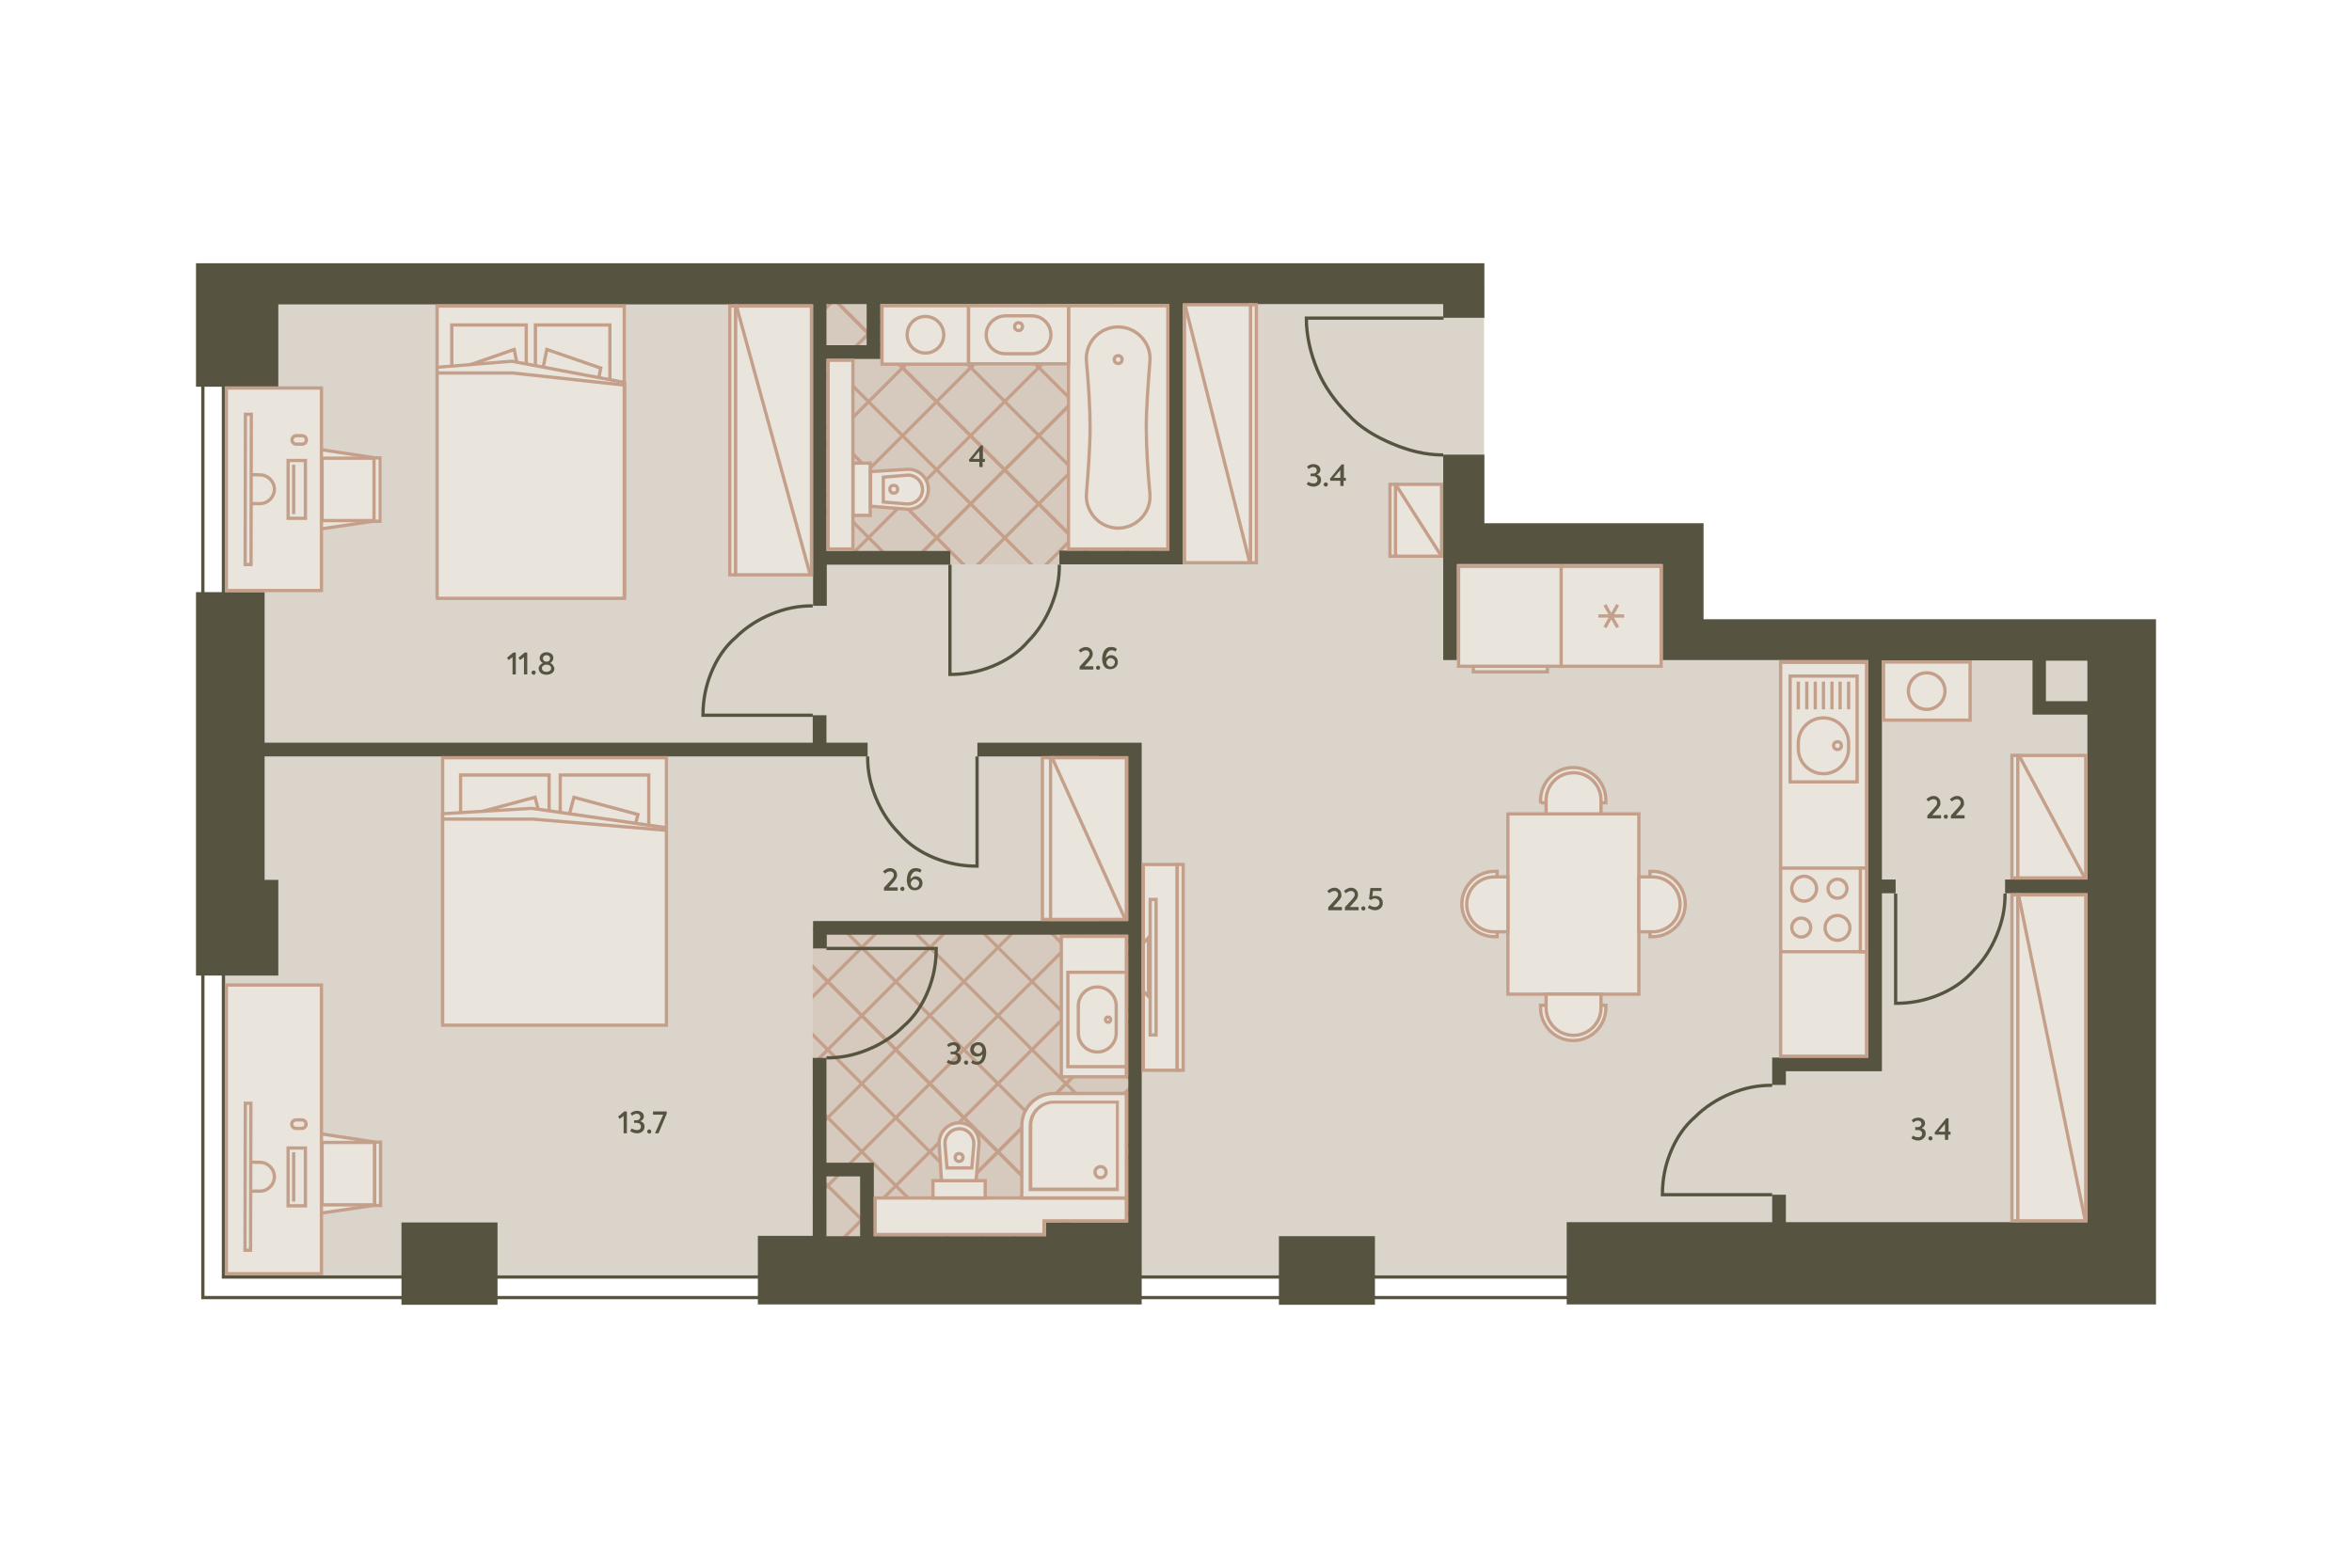 <?xml version="1.0" encoding="utf-8"?>
<!-- Generator: Adobe Illustrator 24.2.0, SVG Export Plug-In . SVG Version: 6.00 Build 0)  -->
<!DOCTYPE svg PUBLIC "-//W3C//DTD SVG 1.1//EN" "http://www.w3.org/Graphics/SVG/1.1/DTD/svg11.dtd">
<svg version="1.1" id="_x31__x5F_2" xmlns:x="http://ns.adobe.com/Extensibility/1.0/" xmlns:i="http://ns.adobe.com/AdobeIllustrator/10.0/" xmlns:graph="http://ns.adobe.com/Graphs/1.0/"
	 xmlns="http://www.w3.org/2000/svg" xmlns:xlink="http://www.w3.org/1999/xlink" x="0px" y="0px" viewBox="0 0 720 480"
	 style="enable-background:new 0 0 720 480;" xml:space="preserve">
<style type="text/css">
	.st0{fill:#DBD4CA;}
	.st1{clip-path:url(#SVGID_2_);}
	.st2{fill:none;stroke:#C49F8A;stroke-miterlimit:10;}
	.st3{opacity:0.3;clip-path:url(#SVGID_4_);}
	.st4{opacity:0.7;fill:#C49F8A;enable-background:new    ;}
	.st5{clip-path:url(#SVGID_6_);}
	.st6{opacity:0.3;clip-path:url(#SVGID_8_);}
	.st7{fill:none;stroke:#565440;}
	.st8{fill:#565440;}
	.st9{fill:#E9E4DC;}
	.st10{fill:#C49F8A;}
	.st11{fill:#E9E4DC;stroke:#C49F8A;}
	.st12{fill:#E9E4DC;stroke:#C49F8A;stroke-width:1;stroke-miterlimit:4;}
	.st13{fill:none;stroke:#C49F8A;}
	.st14{fill:#E9E4DC;stroke:#C49F8A;stroke-linejoin:round;}
	.st15{fill:#E9E4DC;stroke:#C49F8A;stroke-width:1;stroke-miterlimit:4;}
	.st16{opacity:0;}
	.st17{fill:#3F3F3F;fill-opacity:0;}
</style>
<polygon id="Floor_1_" class="st0" points="520.5,191 520.5,163 454.3,163 454.3,87.2 68.2,87.2 68.2,390.8 411.7,390.8 
	456.7,390.8 492.7,390.8 521.3,390.8 653.2,390.8 653.2,191 "/>
<g id="Wet_Floor">
	<g id="Wet_Floor_1_">
		<g>
			<defs>
				<rect id="SVGID_1_" x="250.9" y="90.7" width="109.2" height="82.1"/>
			</defs>
			<clipPath id="SVGID_2_">
				<use xlink:href="#SVGID_1_"  style="overflow:visible;"/>
			</clipPath>
			<g class="st1">
				<g>
					<line class="st2" x1="-15.5" y1="154.2" x2="318" y2="-179.3"/>
					<line class="st2" x1="-25.9" y1="143.8" x2="307.6" y2="-189.7"/>
					<line class="st2" x1="-5.1" y1="164.7" x2="328.4" y2="-168.8"/>
					<line class="st2" x1="5.4" y1="175.1" x2="338.8" y2="-158.4"/>
					<line class="st2" x1="15.8" y1="185.5" x2="349.3" y2="-148"/>
					<line class="st2" x1="26.2" y1="195.9" x2="359.7" y2="-137.6"/>
					<line class="st2" x1="36.6" y1="206.3" x2="370.1" y2="-127.1"/>
					<line class="st2" x1="47" y1="216.8" x2="380.5" y2="-116.7"/>
					<line class="st2" x1="57.5" y1="227.2" x2="391" y2="-106.3"/>
					<line class="st2" x1="67.9" y1="237.6" x2="401.4" y2="-95.9"/>
					<line class="st2" x1="57.5" y1="227.2" x2="391" y2="-106.3"/>
					<line class="st2" x1="78.3" y1="248" x2="411.8" y2="-85.5"/>
					<line class="st2" x1="88.7" y1="258.4" x2="422.2" y2="-75"/>
					<line class="st2" x1="99.2" y1="268.9" x2="432.6" y2="-64.6"/>
					<line class="st2" x1="109.6" y1="279.3" x2="443.1" y2="-54.2"/>
					<line class="st2" x1="120" y1="289.7" x2="453.5" y2="-43.8"/>
					<line class="st2" x1="130.4" y1="300.1" x2="463.9" y2="-33.4"/>
					<line class="st2" x1="140.8" y1="310.6" x2="474.3" y2="-22.9"/>
					<line class="st2" x1="151.3" y1="321" x2="484.7" y2="-12.5"/>
					<line class="st2" x1="140.8" y1="310.6" x2="474.3" y2="-22.9"/>
					<line class="st2" x1="161.7" y1="331.4" x2="495.2" y2="-2.1"/>
					<line class="st2" x1="172.1" y1="341.8" x2="505.6" y2="8.3"/>
					<line class="st2" x1="182.5" y1="352.2" x2="516" y2="18.8"/>
					<line class="st2" x1="192.9" y1="362.7" x2="526.4" y2="29.2"/>
					<line class="st2" x1="203.4" y1="373.1" x2="536.9" y2="39.6"/>
					<line class="st2" x1="213.8" y1="383.5" x2="547.3" y2="50"/>
					<line class="st2" x1="224.2" y1="393.9" x2="557.7" y2="60.4"/>
					<line class="st2" x1="234.6" y1="404.3" x2="568.1" y2="70.9"/>
					<line class="st2" x1="224.2" y1="393.9" x2="557.7" y2="60.4"/>
					<line class="st2" x1="245.1" y1="414.8" x2="578.5" y2="81.3"/>
					<line class="st2" x1="255.5" y1="425.2" x2="589" y2="91.7"/>
					<line class="st2" x1="265.9" y1="435.6" x2="599.4" y2="102.1"/>
					<line class="st2" x1="276.3" y1="446" x2="609.8" y2="112.5"/>
					<line class="st2" x1="286.7" y1="456.4" x2="620.2" y2="123"/>
					<line class="st2" x1="297.2" y1="466.9" x2="630.6" y2="133.4"/>
					<line class="st2" x1="307.6" y1="477.3" x2="641.1" y2="143.8"/>
				</g>
				<g>
					<line class="st2" x1="318" y1="466.9" x2="-15.5" y2="133.4"/>
					<line class="st2" x1="307.6" y1="477.3" x2="-25.9" y2="143.8"/>
					<line class="st2" x1="328.4" y1="456.4" x2="-5.1" y2="123"/>
					<line class="st2" x1="338.8" y1="446" x2="5.4" y2="112.5"/>
					<line class="st2" x1="349.3" y1="435.6" x2="15.8" y2="102.1"/>
					<line class="st2" x1="359.7" y1="425.2" x2="26.2" y2="91.7"/>
					<line class="st2" x1="370.1" y1="414.8" x2="36.6" y2="81.3"/>
					<line class="st2" x1="380.5" y1="404.3" x2="47" y2="70.9"/>
					<line class="st2" x1="391" y1="393.9" x2="57.5" y2="60.4"/>
					<line class="st2" x1="401.4" y1="383.5" x2="67.9" y2="50"/>
					<line class="st2" x1="391" y1="393.9" x2="57.5" y2="60.4"/>
					<line class="st2" x1="411.8" y1="373.1" x2="78.3" y2="39.6"/>
					<line class="st2" x1="422.2" y1="362.7" x2="88.7" y2="29.2"/>
					<line class="st2" x1="432.6" y1="352.2" x2="99.2" y2="18.8"/>
					<line class="st2" x1="443.1" y1="341.8" x2="109.6" y2="8.3"/>
					<line class="st2" x1="453.5" y1="331.4" x2="120" y2="-2.1"/>
					<line class="st2" x1="463.9" y1="321" x2="130.4" y2="-12.5"/>
					<line class="st2" x1="474.3" y1="310.6" x2="140.8" y2="-22.9"/>
					<line class="st2" x1="484.7" y1="300.1" x2="151.3" y2="-33.4"/>
					<line class="st2" x1="474.3" y1="310.6" x2="140.8" y2="-22.9"/>
					<line class="st2" x1="495.2" y1="289.7" x2="161.7" y2="-43.8"/>
					<line class="st2" x1="505.6" y1="279.3" x2="172.1" y2="-54.2"/>
					<line class="st2" x1="516" y1="268.9" x2="182.5" y2="-64.6"/>
					<line class="st2" x1="526.4" y1="258.4" x2="192.9" y2="-75"/>
					<line class="st2" x1="536.9" y1="248" x2="203.4" y2="-85.5"/>
					<line class="st2" x1="547.3" y1="237.6" x2="213.8" y2="-95.9"/>
					<line class="st2" x1="557.7" y1="227.2" x2="224.2" y2="-106.3"/>
					<line class="st2" x1="568.1" y1="216.8" x2="234.6" y2="-116.7"/>
					<line class="st2" x1="557.7" y1="227.2" x2="224.2" y2="-106.3"/>
					<line class="st2" x1="578.5" y1="206.3" x2="245.1" y2="-127.1"/>
					<line class="st2" x1="589" y1="195.9" x2="255.5" y2="-137.6"/>
					<line class="st2" x1="599.4" y1="185.5" x2="265.9" y2="-148"/>
					<line class="st2" x1="609.8" y1="175.1" x2="276.3" y2="-158.4"/>
					<line class="st2" x1="620.2" y1="164.7" x2="286.7" y2="-168.8"/>
					<line class="st2" x1="630.6" y1="154.2" x2="297.2" y2="-179.3"/>
					<line class="st2" x1="641.1" y1="143.8" x2="307.6" y2="-189.7"/>
				</g>
			</g>
		</g>
		<g>
			<defs>
				<rect id="SVGID_3_" x="250.9" y="90.7" width="109.2" height="82.1"/>
			</defs>
			<clipPath id="SVGID_4_">
				<use xlink:href="#SVGID_3_"  style="overflow:visible;"/>
			</clipPath>
			<g class="st3">
				<rect x="146.5" y="-27.7" class="st4" width="322.2" height="322.2"/>
			</g>
		</g>
	</g>
	<g id="Wet_Floor_2_">
		<g>
			<defs>
				<rect id="SVGID_5_" x="248.8" y="284.1" width="98.6" height="97.6"/>
			</defs>
			<clipPath id="SVGID_6_">
				<use xlink:href="#SVGID_5_"  style="overflow:visible;"/>
			</clipPath>
			<g class="st5">
				<g>
					<line class="st2" x1="-17.6" y1="363.1" x2="315.9" y2="29.6"/>
					<line class="st2" x1="-28" y1="352.6" x2="305.5" y2="19.2"/>
					<line class="st2" x1="-7.1" y1="373.5" x2="326.3" y2="40"/>
					<line class="st2" x1="3.3" y1="383.9" x2="336.8" y2="50.4"/>
					<line class="st2" x1="13.7" y1="394.3" x2="347.2" y2="60.8"/>
					<line class="st2" x1="24.1" y1="404.7" x2="357.6" y2="71.3"/>
					<line class="st2" x1="34.5" y1="415.2" x2="368" y2="81.7"/>
					<line class="st2" x1="45" y1="425.6" x2="378.4" y2="92.1"/>
					<line class="st2" x1="55.4" y1="436" x2="388.9" y2="102.5"/>
					<line class="st2" x1="65.8" y1="446.4" x2="399.3" y2="113"/>
					<line class="st2" x1="55.4" y1="436" x2="388.9" y2="102.5"/>
					<line class="st2" x1="76.2" y1="456.9" x2="409.7" y2="123.4"/>
					<line class="st2" x1="86.7" y1="467.3" x2="420.1" y2="133.8"/>
					<line class="st2" x1="97.1" y1="477.7" x2="430.6" y2="144.2"/>
					<line class="st2" x1="107.5" y1="488.1" x2="441" y2="154.6"/>
					<line class="st2" x1="117.9" y1="498.5" x2="451.4" y2="165.1"/>
					<line class="st2" x1="128.3" y1="509" x2="461.8" y2="175.5"/>
					<line class="st2" x1="138.8" y1="519.4" x2="472.2" y2="185.9"/>
					<line class="st2" x1="149.2" y1="529.8" x2="482.7" y2="196.3"/>
					<line class="st2" x1="138.8" y1="519.4" x2="472.2" y2="185.9"/>
					<line class="st2" x1="159.6" y1="540.2" x2="493.1" y2="206.7"/>
					<line class="st2" x1="170" y1="550.6" x2="503.5" y2="217.2"/>
					<line class="st2" x1="180.4" y1="561.1" x2="513.9" y2="227.6"/>
					<line class="st2" x1="190.9" y1="571.5" x2="524.3" y2="238"/>
					<line class="st2" x1="201.3" y1="581.9" x2="534.8" y2="248.4"/>
					<line class="st2" x1="211.7" y1="592.3" x2="545.2" y2="258.9"/>
					<line class="st2" x1="222.1" y1="602.8" x2="555.6" y2="269.3"/>
					<line class="st2" x1="232.6" y1="613.2" x2="566" y2="279.7"/>
					<line class="st2" x1="222.1" y1="602.8" x2="555.6" y2="269.3"/>
					<line class="st2" x1="243" y1="623.6" x2="576.5" y2="290.1"/>
					<line class="st2" x1="253.4" y1="634" x2="586.9" y2="300.5"/>
					<line class="st2" x1="263.8" y1="644.4" x2="597.3" y2="311"/>
					<line class="st2" x1="274.2" y1="654.9" x2="607.7" y2="321.4"/>
					<line class="st2" x1="284.7" y1="665.3" x2="618.1" y2="331.8"/>
					<line class="st2" x1="295.1" y1="675.7" x2="628.6" y2="342.2"/>
					<line class="st2" x1="305.5" y1="686.1" x2="639" y2="352.6"/>
				</g>
				<g>
					<line class="st2" x1="315.9" y1="675.7" x2="-17.6" y2="342.2"/>
					<line class="st2" x1="305.5" y1="686.1" x2="-28" y2="352.6"/>
					<line class="st2" x1="326.3" y1="665.3" x2="-7.1" y2="331.8"/>
					<line class="st2" x1="336.8" y1="654.9" x2="3.3" y2="321.4"/>
					<line class="st2" x1="347.2" y1="644.4" x2="13.7" y2="311"/>
					<line class="st2" x1="357.6" y1="634" x2="24.1" y2="300.5"/>
					<line class="st2" x1="368" y1="623.6" x2="34.5" y2="290.1"/>
					<line class="st2" x1="378.4" y1="613.2" x2="45" y2="279.7"/>
					<line class="st2" x1="388.9" y1="602.8" x2="55.4" y2="269.3"/>
					<line class="st2" x1="399.3" y1="592.3" x2="65.8" y2="258.9"/>
					<line class="st2" x1="388.9" y1="602.8" x2="55.4" y2="269.3"/>
					<line class="st2" x1="409.7" y1="581.9" x2="76.2" y2="248.4"/>
					<line class="st2" x1="420.1" y1="571.5" x2="86.7" y2="238"/>
					<line class="st2" x1="430.6" y1="561.1" x2="97.1" y2="227.6"/>
					<line class="st2" x1="441" y1="550.6" x2="107.5" y2="217.2"/>
					<line class="st2" x1="451.4" y1="540.2" x2="117.9" y2="206.7"/>
					<line class="st2" x1="461.8" y1="529.8" x2="128.3" y2="196.3"/>
					<line class="st2" x1="472.2" y1="519.4" x2="138.8" y2="185.9"/>
					<line class="st2" x1="482.7" y1="509" x2="149.2" y2="175.5"/>
					<line class="st2" x1="472.2" y1="519.4" x2="138.8" y2="185.9"/>
					<line class="st2" x1="493.1" y1="498.5" x2="159.6" y2="165.1"/>
					<line class="st2" x1="503.5" y1="488.1" x2="170" y2="154.6"/>
					<line class="st2" x1="513.9" y1="477.7" x2="180.4" y2="144.2"/>
					<line class="st2" x1="524.3" y1="467.3" x2="190.9" y2="133.8"/>
					<line class="st2" x1="534.8" y1="456.9" x2="201.3" y2="123.4"/>
					<line class="st2" x1="545.2" y1="446.4" x2="211.7" y2="113"/>
					<line class="st2" x1="555.6" y1="436" x2="222.1" y2="102.5"/>
					<line class="st2" x1="566" y1="425.6" x2="232.6" y2="92.1"/>
					<line class="st2" x1="555.6" y1="436" x2="222.1" y2="102.5"/>
					<line class="st2" x1="576.5" y1="415.2" x2="243" y2="81.7"/>
					<line class="st2" x1="586.9" y1="404.7" x2="253.4" y2="71.3"/>
					<line class="st2" x1="597.3" y1="394.3" x2="263.8" y2="60.8"/>
					<line class="st2" x1="607.7" y1="383.9" x2="274.2" y2="50.4"/>
					<line class="st2" x1="618.1" y1="373.5" x2="284.7" y2="40"/>
					<line class="st2" x1="628.6" y1="363.1" x2="295.1" y2="29.6"/>
					<line class="st2" x1="639" y1="352.6" x2="305.5" y2="19.2"/>
				</g>
			</g>
		</g>
		<g>
			<defs>
				<rect id="SVGID_7_" x="248.8" y="284.1" width="98.6" height="97.6"/>
			</defs>
			<clipPath id="SVGID_8_">
				<use xlink:href="#SVGID_7_"  style="overflow:visible;"/>
			</clipPath>
			<g class="st6">
				<rect x="144.4" y="181.1" class="st4" width="322.2" height="322.2"/>
			</g>
		</g>
	</g>
</g>
<path id="Windows_1_" class="st7" d="M68.4,391l0-303.8h-6.3l0,310.1l419.6,0V391H68.4C68.4,391,68.4,391,68.4,391z"/>
<path id="Doors_1_" class="st7" d="M324.3,172.9c0,4.6-0.8,8.4-2.5,12.6c-1.7,4.2-4.2,8-7.1,10.9c-2.9,3.4-6.7,5.9-10.9,7.6
	c-4.2,1.7-8.4,2.5-13,2.5v-33.6 M265.6,231.6c0,4.6,0.8,8.4,2.5,12.6c1.7,4.2,4.2,8,7.1,10.9c2.9,3.4,6.7,5.9,10.9,7.6
	c4.2,1.7,8.4,2.5,13,2.5v-33.6 M248.8,185.5c-4.6,0-8.4,0.8-12.6,2.5s-8,4.2-10.9,7.1c-3.4,2.9-5.9,6.7-7.6,10.9
	c-1.7,4.2-2.5,8.4-2.5,13h33.6 M253,323.9c4.6,0,8.4-0.8,12.6-2.5c4.2-1.7,8-4.2,10.9-7.1c3.4-2.9,5.9-6.7,7.6-10.9
	c1.7-4.2,2.5-8.4,2.5-13H253 M542.5,332.3c-4.6,0-8.4,0.8-12.6,2.5c-4.2,1.7-8,4.2-10.9,7.1c-3.4,2.9-5.9,6.7-7.6,10.9
	c-1.7,4.2-2.5,8.4-2.5,13h33.6 M613.8,273.6c0,4.6-0.8,8.4-2.5,12.6c-1.7,4.2-4.2,8-7.1,10.9c-2.9,3.4-6.7,5.9-10.9,7.6
	c-4.2,1.7-8.4,2.5-13,2.5v-33.6 M441.8,139.3c-5.5,0-10.5-1.3-15.5-3.4c-5-2.1-10.1-5-13.8-9.2c-3.8-3.8-7.1-8.4-9.2-13.4
	c-2.1-5-3.4-10.5-3.4-15.9h42"/>
<g id="Walls">
	<polygon class="st8" points="81,231.6 265.6,231.6 265.6,227.4 253,227.4 253,219 248.8,219 248.8,227.4 81,227.4 81,181.3 
		60,181.3 60,298.7 85.2,298.7 85.2,269.4 81,269.4 	"/>
	<rect x="122.9" y="374.3" class="st8" width="29.4" height="25.2"/>
	<rect x="391.5" y="378.5" class="st8" width="29.4" height="21"/>
	<path class="st8" d="M299.2,231.6h46.2V282l-96.5,0v8.4h4.2v-4.2h92.3v88.1h-25.2v4.2h-52.7V356v0l-14.5,0v-32.1h-4.2v54.5H232v21
		h117.5v-172h-50.3V231.6z M253,378.5v-18.3l10.3,0l0,18.3H253z"/>
	<path class="st8" d="M479.6,399.4l180.4,0l0-209.8H521.5v-29.4h-67.1v-21l-12.6,0v62.9h4.2v-29.4H509v29.4h62.9l0,121.7h-29.4v8.4
		h4.2v-4.2l25.2,0h4.2v-54.5h4.2v-4.2h-4.2l0-67.1h46.1v16.6H639v50.5h-25.2v4.2H639v100.7h-92.3v-8.4h-4.2l0,8.4l-62.9,0V399.4z
		 M626.3,214.7v-12.4H639v12.4H626.3z"/>
	<path class="st8" d="M441.8,97.3h12.6V80.6L60,80.6v37.8h25.2l0-25.2h163.7v92.3h4.2l0-12.6l37.8,0v-4.2H253v-58.8h16.5V93.1h88.4
		l0,75.5h-33.6v4.2h37.8v-4.2V93.1h79.7V97.3z M265.3,105.7H253V93.1h12.3V105.7z"/>
</g>
<g id="Furniture">
	<g>
		<g>
			<rect x="135.5" y="232" class="st9" width="68.5" height="81.1"/>
			<path class="st10" d="M136,232.5l67.5,0l0,80.1H136L136,232.5 M135,231.5l0,82.1h69.5l0-82.1L135,231.5L135,231.5z"/>
		</g>
		<rect x="171.5" y="237.3" class="st11" width="27.1" height="20.3"/>
		<rect x="141" y="237.3" class="st11" width="27.1" height="20.3"/>
		
			<rect x="172.7" y="246.4" transform="matrix(0.259 -0.966 0.966 0.259 -112.315 366.748)" class="st12" width="20.3" height="20.3"/>
		
			<rect x="146.4" y="246.4" transform="matrix(0.966 -0.259 0.259 0.966 -61.067 49.26)" class="st12" width="20.3" height="20.3"/>
		<g>
			<polygon class="st9" points="135.5,313.9 135.5,249.2 162.8,247.5 204,253.4 204,313.9 			"/>
			<path class="st10" d="M162.8,248l40.7,5.9l0,59.5l-67.5,0l0-63.4v-0.4L162.8,248 M162.8,247l-27.8,1.7v1.3l0,64.4l69.5,0l0-60.9
				V253L162.8,247L162.8,247z"/>
		</g>
		<polyline class="st13" points="135.9,250.8 163.1,250.8 203.7,254.2 		"/>
	</g>
	<g>
		<g>
			<rect x="133.8" y="93.7" class="st9" width="57.3" height="88.6"/>
			<path class="st10" d="M134.3,94.2l56.3,0l0,87.6h-56.3L134.3,94.2 M133.3,93.2l0,89.6h58.3l0-89.6L133.3,93.2L133.3,93.2z"/>
		</g>
		<rect x="163.9" y="99.5" class="st11" width="22.8" height="22.2"/>
		<rect x="138.3" y="99.5" class="st11" width="22.8" height="22.2"/>
		<polygon class="st12" points="183.9,112.7 167.4,107 163,128.4 179.5,134.1 		"/>
		<polygon class="st12" points="161.8,128.4 157.4,107 141,112.7 145.4,134.1 		"/>
		<g>
			<polygon class="st9" points="133.8,183.2 133.8,112.4 156.6,110.6 191.1,117.1 191.1,183.2 			"/>
			<path class="st10" d="M156.6,111.1l34,6.4l0,65.2h-56.3l0-69.3v-0.5L156.6,111.1 M156.7,110.1l-23.3,1.9v1.4l0,70.3h58.3l0-66.5
				v-0.5L156.7,110.1L156.7,110.1z"/>
		</g>
		<polyline class="st13" points="134.1,114.2 156.9,114.2 191,117.9 		"/>
	</g>
	<g>
		<g>
			<rect x="615.9" y="274" class="st9" width="1.8" height="99.8"/>
			<path class="st10" d="M616.4,274.5h0.8v98.8h-0.8V274.5 M615.4,273.5v100.8h2.8V273.5L615.4,273.5L615.4,273.5z"/>
		</g>
		<g>
			<rect x="617.7" y="274" class="st9" width="20.8" height="99.8"/>
			<path class="st10" d="M638,274.5v98.8h-19.8v-98.8H638 M639,273.5h-21.8v100.8H639V273.5L639,273.5z"/>
		</g>
		<path class="st11" d="M638.3,373.6l-20.4-99.7"/>
	</g>
	<g>
		<g>
			<rect x="615.9" y="231.3" class="st9" width="1.8" height="37.5"/>
			<path class="st10" d="M617.2,231.8v36.5h-0.8v-36.5H617.2 M618.2,230.8h-2.8v38.5h2.8V230.8L618.2,230.8z"/>
		</g>
		<g>
			<rect x="617.7" y="231.3" class="st9" width="20.8" height="37.5"/>
			<path class="st10" d="M638,231.8v36.5h-19.8v-36.5H638 M639,230.8h-21.8v38.5H639V230.8L639,230.8z"/>
		</g>
		<path class="st11" d="M638.3,269l-20.4-38"/>
	</g>
	<g>
		<g>
			<rect x="223.3" y="93.7" class="st9" width="1.8" height="82.3"/>
			<path class="st10" d="M224.7,94.2v81.3h-0.8V94.2H224.7 M225.7,93.2h-2.8v83.3h2.8V93.2L225.7,93.2z"/>
		</g>
		<g>
			<rect x="225.2" y="93.7" class="st9" width="23.2" height="82.3"/>
			<path class="st10" d="M225.7,94.2l22.2,0l0,81.3h-22.2L225.7,94.2 M224.7,93.2l0,83.3h24.2l0-83.3L224.7,93.2L224.7,93.2z"/>
		</g>
		<path class="st11" d="M248,175.9l-22.6-82.4"/>
	</g>
	<g>
		<g>
			<rect x="319.1" y="232" class="st9" width="16.6" height="49.5"/>
			<path class="st10" d="M319.6,232.5l15.6,0l0,48.5h-15.6L319.6,232.5 M318.6,231.5l0,50.5h17.6l0-50.5L318.6,231.5L318.6,231.5z"
				/>
		</g>
		<g>
			<rect x="321.6" y="232" class="st9" width="23.2" height="49.5"/>
			<path class="st10" d="M322.1,232.5l22.2,0l0,48.5h-22.2L322.1,232.5 M321.1,231.5l0,50.5h24.2l0-50.5L321.1,231.5L321.1,231.5z"
				/>
		</g>
		<path class="st11" d="M344.5,281.6l-22.6-50"/>
	</g>
	<g>
		<g>
			<rect x="382.8" y="93.3" class="st9" width="1.8" height="79"/>
			<path class="st10" d="M384.1,93.8v78h-0.8v-78H384.1 M385.1,92.8h-2.8v80h2.8V92.8L385.1,92.8z"/>
		</g>
		<g>
			<rect x="362.6" y="93.3" class="st9" width="20.2" height="79"/>
			<path class="st10" d="M382.3,93.8l0,78h-19.2v-78H382.3 M383.3,92.8h-21.2v80h21.2L383.3,92.8L383.3,92.8z"/>
		</g>
		<path class="st11" d="M362.8,93.5l19.8,78.9"/>
	</g>
	<g>
		<g>
			<rect x="425.4" y="148.3" class="st9" width="1.8" height="22"/>
			<path class="st10" d="M426.8,148.8v21h-0.8v-21H426.8 M427.8,147.8h-2.8v23h2.8V147.8L427.8,147.8z"/>
		</g>
		<g>
			<rect x="427.3" y="148.3" class="st9" width="14.1" height="22"/>
			<path class="st10" d="M440.8,148.8l0,21h-13.1l0-21H440.8 M441.8,147.8h-15.1l0,23h15.1L441.8,147.8L441.8,147.8z"/>
		</g>
		<path class="st11" d="M441.2,170.2l-13.9-21.8"/>
	</g>
	<g>
		<g>
			<rect x="327.1" y="93.6" class="st9" width="30.4" height="74.5"/>
			<path class="st10" d="M327.6,94.1l29.4,0l0,73.5l-29.4,0L327.6,94.1 M326.6,93.1l0,75.5l31.4,0l0-75.5L326.6,93.1L326.6,93.1z"/>
		</g>
		<g>
			<g>
				<path class="st14" d="M342.3,100.1c-5.8,0-10.3,5-9.7,10.7c0.6,6.3,1.1,14.2,1.1,20.1c0,5.8-0.6,13.8-1.1,20.1
					c-0.5,5.7,4,10.7,9.7,10.7c5.7,0,10.3-5,9.7-10.7c-0.6-6.3-1.1-14.2-1.1-20.1c0-5.8,0.6-13.8,1.1-20.1
					C352.6,105.1,348,100.1,342.3,100.1z"/>
				<ellipse class="st14" cx="342.3" cy="110.1" rx="1.2" ry="1.2"/>
			</g>
		</g>
	</g>
	<g>
		<g>
			<rect x="576.6" y="202.7" class="st9" width="26.5" height="17.8"/>
			<path class="st10" d="M602.6,203.2V220l-25.5,0v-16.8H602.6 M603.6,202.2h-27.5V221l27.5,0V202.2L603.6,202.2z"/>
		</g>
		<g>
			<path class="st9" d="M589.8,217.3c-3.1,0-5.6-2.5-5.6-5.6c0-3.1,2.5-5.6,5.6-5.6s5.6,2.5,5.6,5.6
				C595.5,214.7,592.9,217.3,589.8,217.3z"/>
			<path class="st10" d="M589.8,206.5c2.8,0,5.1,2.3,5.1,5.1s-2.3,5.1-5.1,5.1s-5.1-2.3-5.1-5.1S587,206.5,589.8,206.5 M589.8,205.5
				c-3.4,0-6.1,2.7-6.1,6.1s2.7,6.1,6.1,6.1s6.1-2.7,6.1-6.1S593.2,205.5,589.8,205.5L589.8,205.5z"/>
		</g>
	</g>
	<g>
		<g>
			<rect x="270" y="93.6" class="st9" width="26.5" height="17.8"/>
			<path class="st10" d="M296,94.1V111l-25.5,0V94.1H296 M297,93.1h-27.5V112l27.5,0V93.1L297,93.1z"/>
		</g>
		<g>
			<path class="st9" d="M283.3,108.2c-3.1,0-5.6-2.5-5.6-5.6c0-3.1,2.5-5.6,5.6-5.6s5.6,2.5,5.6,5.6
				C288.9,105.6,286.4,108.2,283.3,108.2z"/>
			<path class="st10" d="M283.3,97.4c2.8,0,5.1,2.3,5.1,5.1s-2.3,5.1-5.1,5.1s-5.1-2.3-5.1-5.1S280.4,97.4,283.3,97.4 M283.3,96.4
				c-3.4,0-6.1,2.7-6.1,6.1s2.7,6.1,6.1,6.1s6.1-2.7,6.1-6.1S286.6,96.4,283.3,96.4L283.3,96.4z"/>
		</g>
	</g>
	<g>
		<path class="st11" d="M461.6,304.4v-55.2h40.1v55.2H461.6z"/>
		<path class="st11" d="M471.6,245.9V245c0-5.5,4.5-10,10-10c5.5,0,10,4.5,10,10v0.8H471.6z"/>
		<path class="st11" d="M473.3,249.2V245c0-4.6,3.7-8.4,8.4-8.4c4.6,0,8.4,3.7,8.4,8.4v4.2H473.3z"/>
		<path class="st11" d="M471.6,307.8v0.8c0,5.5,4.5,10,10,10c5.5,0,10-4.5,10-10v-0.8H471.6z"/>
		<path class="st11" d="M473.3,304.4v4.2c0,4.6,3.7,8.4,8.4,8.4c4.6,0,8.4-3.7,8.4-8.4v-4.2H473.3z"/>
		<path class="st11" d="M458.3,266.8h-0.8c-5.5,0-10,4.5-10,10c0,5.5,4.5,10,10,10h0.8V266.8z"/>
		<path class="st11" d="M461.6,268.5h-4.2c-4.6,0-8.4,3.7-8.4,8.4c0,4.6,3.7,8.4,8.4,8.4h4.2V268.5z"/>
		<path class="st11" d="M505.1,266.8h0.8c5.5,0,10,4.5,10,10c0,5.5-4.5,10-10,10h-0.8V266.8z"/>
		<path class="st11" d="M501.7,268.5h4.2c4.6,0,8.4,3.7,8.4,8.4c0,4.6-3.7,8.4-8.4,8.4h-4.2V268.5z"/>
	</g>
	<g>
		<path class="st11" d="M114.2,349.6l0,19.5l-17.7,2.6l0-24.8L114.2,349.6z"/>
		<g>
			<rect x="69.3" y="301.6" class="st9" width="29.1" height="88.4"/>
			<path class="st10" d="M97.9,302.1l0,87.4H69.8l0-87.4H97.9 M98.9,301.1H68.8l0,89.4l30.1,0L98.9,301.1L98.9,301.1z"/>
		</g>
		<path class="st13" d="M89.9,352.8l0,15.1 M93.5,351.5l0,17.7l-5.3,0l0-17.7L93.5,351.5z"/>
		<path class="st15" d="M93.7,344.2L93.7,344.2c0,0.7-0.6,1.3-1.3,1.3l-1.8,0c-0.7,0-1.3-0.6-1.3-1.3l0,0c0-0.7,0.6-1.3,1.3-1.3
			l1.8,0C93.2,342.9,93.7,343.5,93.7,344.2z"/>
		<path class="st11" d="M79.6,355.9c2.4,0,4.4,2,4.4,4.4c0,2.4-2,4.4-4.4,4.4l-4.4,0l0-8.9L79.6,355.9z"/>
		<g>
			<polygon class="st9" points="75,382.9 75.1,337.8 76.8,337.8 76.7,382.9 			"/>
			<path class="st10" d="M75.6,338.3l0.7,0l-0.1,44l-0.7,0L75.6,338.3 M74.6,337.3l-0.1,46l2.7,0l0.1-46L74.6,337.3L74.6,337.3z"/>
		</g>
		<g>
			<rect x="98.6" y="349.8" class="st9" width="16.1" height="19.1"/>
			<path class="st10" d="M114.2,350.3v18.1H99.1v-18.1H114.2 M115.2,349.3H98.1v20.1h17.1V349.3L115.2,349.3z"/>
		</g>
		<g>
			<rect x="114.7" y="349.7" class="st9" width="1.8" height="19.4"/>
			<path class="st10" d="M116,350.2v18.4h-0.8v-18.4H116 M117,349.2h-2.8v20.4h2.8V349.2L117,349.2z"/>
		</g>
	</g>
	<g>
		<path class="st11" d="M114.2,140.1l0,19.5l-17.7,2.6l0-24.8L114.2,140.1z"/>
		<g>
			<rect x="69.3" y="118.8" class="st9" width="29.1" height="62"/>
			<path class="st10" d="M97.9,119.3l0,61H69.8l0-61L97.9,119.3 M98.9,118.3l-30.1,0l0,63h30.1L98.9,118.3L98.9,118.3z"/>
		</g>
		<path class="st13" d="M89.9,142.3l0,15.1 M93.5,141l0,17.7l-5.3,0l0-17.7L93.5,141z"/>
		<path class="st15" d="M93.8,134.7L93.8,134.7c0,0.7-0.6,1.3-1.3,1.3l-1.8,0c-0.7,0-1.3-0.6-1.3-1.3l0,0c0-0.7,0.6-1.3,1.3-1.3
			l1.8,0C93.2,133.4,93.8,134,93.8,134.7z"/>
		<path class="st11" d="M79.6,145.4c2.4,0,4.4,2,4.4,4.4c0,2.4-2,4.4-4.4,4.4l-4.4,0l0-8.9L79.6,145.4z"/>
		
			<rect x="53" y="148.9" transform="matrix(1.695900e-03 -1 1 1.695900e-03 -73.939 225.602)" class="st15" width="46" height="1.8"/>
		<g>
			<rect x="98.6" y="140.3" class="st9" width="16.1" height="19.1"/>
			<path class="st10" d="M114.2,140.8v18.1H99.1v-18.1H114.2 M115.2,139.8H98.1v20.1h17.1V139.8L115.2,139.8z"/>
		</g>
		<g>
			<rect x="114.5" y="140.2" class="st9" width="1.8" height="19.4"/>
			<path class="st10" d="M115.9,140.7v18.4H115v-18.4H115.9 M116.9,139.7H114v20.4h2.8V139.7L116.9,139.7z"/>
		</g>
	</g>
	<g id="Sink_2">
		<g id="Rectangle_16_x5F_11">
			<rect x="296.5" y="93.6" class="st9" width="30.6" height="17.8"/>
			<path class="st10" d="M326.6,94.1v16.8H297V94.1H326.6 M327.6,93.1H296v18.8h31.6V93.1L327.6,93.1z"/>
		</g>
		<path id="Rectangle_19_x5F_5" class="st11" d="M301.9,102.5L301.9,102.5c0,3.2,2.6,5.8,5.8,5.8h8.2c3.2,0,5.8-2.6,5.8-5.8l0,0
			c0-3.2-2.6-5.8-5.8-5.8h-8.2C304.5,96.8,301.9,99.4,301.9,102.5z"/>
		<circle id="Ellipse_7_x5F_2" class="st11" cx="311.8" cy="100" r="1.2"/>
	</g>
	<g id="Toilet_1_">
		<g id="Rectangle_21_1_">
			<rect x="261.2" y="141.8" class="st9" width="5.3" height="16"/>
			<path class="st10" d="M265.9,142.3v15h-4.3v-15H265.9 M266.9,141.3h-6.3v17h6.3V141.3L266.9,141.3z"/>
		</g>
		<path id="Rectangle_19_x5F_2_1_" class="st11" d="M277.7,155.9c3.5,0.2,6.5-2.5,6.5-6.1l0,0c0-3.5-3-6.3-6.5-6.1l-11.2,0.7v10.6
			L277.7,155.9z"/>
		<path id="Rectangle_18_x5F_13_1_" class="st11" d="M277.5,154.3c2.6,0.2,4.9-1.8,4.9-4.4l0,0c0-2.6-2.3-4.7-4.9-4.4l-7.1,0.6v7.6
			L277.5,154.3z"/>
		<ellipse id="Ellipse_6_x5F_2_1_" class="st11" cx="273.6" cy="149.8" rx="1.2" ry="1.2"/>
	</g>
	<g id="TV">
		<g id="Rectangle_16">
			<rect x="360.3" y="264.7" class="st9" width="1.8" height="63"/>
			<path class="st10" d="M361.7,265.2v62h-0.8v-62H361.7 M362.7,264.2h-2.8v64h2.8V264.2L362.7,264.2z"/>
		</g>
		<g id="Rectangle_15">
			<rect x="350" y="264.7" class="st9" width="10.3" height="63"/>
			<path class="st10" d="M359.8,265.2v62h-9.3v-62H359.8 M360.8,264.2h-11.3v64h11.3V264.2L360.8,264.2z"/>
		</g>
		<g id="Rectangle_17">
			<rect x="352.1" y="275.4" class="st9" width="1.8" height="41.5"/>
			<path class="st10" d="M353.4,275.9v40.5h-0.8v-40.5H353.4 M354.4,274.9h-2.8v42.5h2.8V274.9L354.4,274.9z"/>
		</g>
		<path id="Rectangle_18_x5F_2" class="st11" d="M351.6,287.1v18l-1.6-1.6v-14.7L351.6,287.1z"/>
	</g>
	<g id="Kitchen">
		<g id="Rectangle_24">
			<rect x="545.1" y="202.7" class="st9" width="26.3" height="83.8"/>
			<path class="st10" d="M545.6,203.2l25.3,0l0,82.8h-25.3V203.2 M544.6,202.2V287h27.3l0-84.8L544.6,202.2L544.6,202.2z"/>
		</g>
		<g id="Rectangle_26">
			<rect x="545.1" y="202.8" class="st9" width="26.3" height="120.6"/>
			<path class="st10" d="M545.6,203.3l25.3,0v119.6h-25.3L545.6,203.3 M544.6,202.3l0,121.6h27.3V202.3L544.6,202.3L544.6,202.3z"/>
		</g>
		<g id="Sink_3">
			<rect id="Rectangle_28_x5F_2" x="548" y="207" class="st11" width="20.5" height="32.4"/>
			<path id="Rectangle_29_x5F_2" class="st11" d="M558.2,219.8L558.2,219.8c4.2,0,7.7,3.4,7.7,7.7v1.7c0,4.2-3.4,7.7-7.7,7.7l0,0
				c-4.2,0-7.7-3.4-7.7-7.7v-1.7C550.5,223.2,554,219.8,558.2,219.8z"/>
			<ellipse id="Ellipse_7_x5F_3" class="st11" cx="562.5" cy="228.3" rx="1.2" ry="1.2"/>
			<path id="Vector_2" class="st13" d="M550.5,208.7v8.5 M553.1,208.7v8.5 M555.7,208.7v8.5 M558.2,208.7v8.5 M560.8,208.7v8.5
				 M563.3,208.7v8.5 M565.9,208.7v8.5"/>
		</g>
		<g id="Stove">
			<g id="Rectangle_25">
				<rect x="545.1" y="265.8" class="st9" width="26.3" height="25.6"/>
				<path class="st10" d="M545.6,266.3l25.3,0v24.6h-25.3V266.3 M544.6,265.3v26.6h27.3v-26.6L544.6,265.3L544.6,265.3z"/>
			</g>
			<g id="Rectangle_28_x5F_3">
				<rect x="569.5" y="265.8" class="st9" width="1.8" height="25.6"/>
				<path class="st10" d="M570.9,266.3v24.6H570v-24.6H570.9 M571.9,265.3H569v26.6h2.8V265.3L571.9,265.3z"/>
			</g>
			<g id="Ellipse_7_x5F_4">
				<path class="st9" d="M562.5,275c-1.6,0-2.9-1.3-2.9-2.9s1.3-2.9,2.9-2.9s2.9,1.3,2.9,2.9S564.1,275,562.5,275z"/>
				<path class="st10" d="M562.5,269.7c1.3,0,2.4,1.1,2.4,2.4c0,1.3-1.1,2.4-2.4,2.4s-2.4-1.1-2.4-2.4
					C560.1,270.8,561.2,269.7,562.5,269.7 M562.5,268.7c-1.9,0-3.4,1.5-3.4,3.4c0,1.9,1.5,3.4,3.4,3.4c1.9,0,3.4-1.5,3.4-3.4
					C565.9,270.2,564.4,268.7,562.5,268.7L562.5,268.7z"/>
			</g>
			<g id="Ellipse_9">
				<path class="st9" d="M552.3,275.9c-2.1,0-3.8-1.7-3.8-3.8s1.7-3.8,3.8-3.8s3.8,1.7,3.8,3.8S554.3,275.9,552.3,275.9z"/>
				<path class="st10" d="M552.3,268.8c1.8,0,3.3,1.5,3.3,3.3c0,0.9-0.3,1.7-1,2.3c-0.6,0.6-1.4,1-2.3,1c-1.8,0-3.3-1.5-3.3-3.3
					C549,270.3,550.4,268.8,552.3,268.8 M552.3,267.8c-2.4,0-4.3,1.9-4.3,4.3s1.9,4.3,4.3,4.3c2.4,0,4.3-1.9,4.3-4.3
					S554.6,267.8,552.3,267.8L552.3,267.8z"/>
			</g>
			<g id="Ellipse_10">
				<path class="st9" d="M562.5,287.8c-2.1,0-3.8-1.7-3.8-3.8s1.7-3.8,3.8-3.8s3.8,1.7,3.8,3.8S564.6,287.8,562.5,287.8z"/>
				<path class="st10" d="M562.5,280.8c1.8,0,3.3,1.5,3.3,3.3s-1.5,3.3-3.3,3.3s-3.3-1.5-3.3-3.3
					C559.2,282.2,560.7,280.8,562.5,280.8 M562.5,279.8c-2.4,0-4.3,1.9-4.3,4.3s1.9,4.3,4.3,4.3s4.3-1.9,4.3-4.3
					S564.8,279.8,562.5,279.8L562.5,279.8z"/>
			</g>
			<g id="Ellipse_8">
				<path class="st9" d="M551.4,287c-1.6,0-2.9-1.3-2.9-2.9s1.3-2.9,2.9-2.9s2.9,1.3,2.9,2.9S553,287,551.4,287z"/>
				<path class="st10" d="M551.4,281.6c1.3,0,2.4,1.1,2.4,2.4c0,1.3-1.1,2.4-2.4,2.4s-2.4-1.1-2.4-2.4
					C549,282.7,550.1,281.6,551.4,281.6 M551.4,280.6c-1.9,0-3.4,1.5-3.4,3.4s1.5,3.4,3.4,3.4c1.9,0,3.4-1.5,3.4-3.4
					S553.3,280.6,551.4,280.6L551.4,280.6z"/>
			</g>
		</g>
	</g>
	<g>
		<polygon class="st9" points="268,378 268,366.8 344.8,366.8 344.8,373.8 319.7,373.8 319.7,378 		"/>
		<path class="st10" d="M344.3,367.3v6h-24.2h-1v1v3.2h-50.7v-10.2H344.3 M345.3,366.3h-77.9v12.2h52.7v-4.2h25.2V366.3L345.3,366.3
			z"/>
	</g>
	<g>
		<g id="Oven">
			<g id="Rectangle_28">
				<rect x="451" y="203.9" class="st9" width="22.7" height="1.8"/>
				<path class="st10" d="M473.2,204.4v0.8h-21.7v-0.8H473.2 M474.2,203.4h-23.7v2.8h23.7V203.4L474.2,203.4z"/>
			</g>
			<g id="Rectangle_29">
				<rect x="446.5" y="173.4" class="st9" width="31.7" height="30.6"/>
				<path class="st10" d="M477.7,173.9v29.6H447l0-29.6H477.7 M478.7,172.9H446l0,31.6h32.7V172.9L478.7,172.9z"/>
			</g>
		</g>
		<g id="Rectangle_27">
			<rect x="477.9" y="173.4" class="st9" width="30.6" height="30.6"/>
			<path class="st10" d="M508,173.9v29.6h-29.6v-29.6H508 M509,172.9h-31.6v31.6H509V172.9L509,172.9z"/>
		</g>
		<path id="Vector_3" class="st13" d="M489.3,188.6h7.9 M491.3,185.2l3.9,6.9 M491.3,192.1l3.9-6.9"/>
	</g>
	<g>
		<rect x="253.5" y="110.3" class="st9" width="7.6" height="57.8"/>
		<path class="st10" d="M260.6,110.8v56.8H254v-56.8H260.6 M261.6,109.8H253v58.8h8.6V109.8L261.6,109.8z"/>
	</g>
	<g id="Toilet_3_">
		<g id="Rectangle_21_4_">
			<rect x="285.6" y="361.5" class="st9" width="16" height="5.3"/>
			<path class="st10" d="M301.1,362v4.3h-15V362L301.1,362 M302.1,361l-17,0v6.3h17V361L302.1,361z"/>
		</g>
		<path id="Rectangle_19_x5F_2_3_" class="st11" d="M299.7,350.3c0.2-3.5-2.5-6.5-6.1-6.5l0,0c-3.5,0-6.3,3-6.1,6.5l0.7,11.2h10.6
			L299.7,350.3z"/>
		<path id="Rectangle_18_x5F_13_3_" class="st11" d="M298.1,350.5c0.2-2.6-1.8-4.9-4.4-4.9l0,0c-2.6,0-4.7,2.3-4.4,4.9l0.6,7.1h7.6
			L298.1,350.5z"/>
		<ellipse id="Ellipse_6_x5F_2_3_" class="st11" cx="293.6" cy="354.4" rx="1.2" ry="1.2"/>
	</g>
	<g>
		<rect x="324.9" y="286.7" class="st9" width="19.9" height="43"/>
		<path class="st10" d="M344.3,287.2v42h-18.9v-42H344.3 M345.3,286.2h-20.9v44h20.9V286.2L345.3,286.2z"/>
	</g>
	<g>
		<g>
			<path class="st9" d="M312.8,366.8v-22.2c0-5.4,4.4-9.8,9.8-9.8h22.2v32H312.8z"/>
			<path class="st10" d="M344.3,335.3v31h-31v-21.7c0-5.1,4.2-9.3,9.3-9.3H344.3 M345.3,334.3h-22.7c-5.7,0-10.3,4.6-10.3,10.3v22.7
				h33V334.3L345.3,334.3z"/>
		</g>
		<g>
			<path class="st9" d="M315.5,364.1v-19.5c0-3.9,3.2-7.2,7.2-7.2h19.5v26.6H315.5z"/>
			<path class="st10" d="M341.6,338v25.6l-25.6,0l0-19c0-3.7,3-6.7,6.7-6.7H341.6 M342.6,337h-20c-4.2,0-7.7,3.4-7.7,7.7l0,20
				l27.6,0V337L342.6,337z"/>
		</g>
		<ellipse class="st11" cx="336.9" cy="358.9" rx="1.7" ry="1.7"/>
	</g>
	<g id="Sink_2_1_">
		<g id="Rectangle_16_x5F_11_1_">
			<rect x="327" y="297.7" class="st9" width="17.9" height="28.9"/>
			<path class="st10" d="M344.3,298.2v27.9h-16.9v-27.9H344.3 M345.3,297.2h-18.9v29.9h18.9V297.2L345.3,297.2z"/>
		</g>
		<path id="Rectangle_19_x5F_5_1_" class="st11" d="M335.9,322.1L335.9,322.1c-3.2,0-5.8-2.6-5.8-5.8v-8.3c0-3.2,2.6-5.8,5.8-5.8
			l0,0c3.2,0,5.8,2.6,5.8,5.8v8.3C341.7,319.5,339.1,322.1,335.9,322.1z"/>
		<circle id="Ellipse_7_x5F_2_1_" class="st11" cx="339.2" cy="312.2" r="0.8"/>
	</g>
</g>
<g id="Numbers_1_">
	<g>
		<path class="st8" d="M155.2,201.4l1.9-1.6h0.8v6.7h-1v-5.3l-1.2,0.9L155.2,201.4z"/>
		<path class="st8" d="M158.7,201.4l1.9-1.6h0.8v6.7h-1v-5.3l-1.2,0.9L158.7,201.4z"/>
		<path class="st8" d="M163.4,206.6c-0.2,0-0.3-0.1-0.5-0.2c-0.1-0.1-0.2-0.3-0.2-0.5c0-0.2,0.1-0.3,0.2-0.4
			c0.1-0.1,0.3-0.2,0.5-0.2c0.2,0,0.3,0.1,0.4,0.2c0.1,0.1,0.2,0.3,0.2,0.4c0,0.2-0.1,0.3-0.2,0.5
			C163.7,206.6,163.5,206.6,163.4,206.6z"/>
		<path class="st8" d="M167.3,206.6c-0.7,0-1.3-0.2-1.7-0.5c-0.4-0.4-0.7-0.8-0.7-1.4c0-0.4,0.1-0.7,0.4-1c0.2-0.3,0.5-0.5,0.9-0.7
			v0c-0.3-0.1-0.6-0.4-0.7-0.6c-0.2-0.3-0.3-0.5-0.3-0.9c0-0.5,0.2-0.9,0.6-1.3c0.4-0.3,0.9-0.5,1.5-0.5c0.6,0,1.1,0.2,1.5,0.5
			c0.4,0.3,0.6,0.8,0.6,1.3c0,0.3-0.1,0.6-0.3,0.9s-0.4,0.5-0.7,0.6v0c0.4,0.1,0.7,0.4,0.9,0.7c0.2,0.3,0.4,0.7,0.4,1
			c0,0.6-0.2,1-0.7,1.4C168.5,206.4,168,206.6,167.3,206.6z M167.3,205.7c0.4,0,0.7-0.1,1-0.3c0.3-0.2,0.4-0.5,0.4-0.8
			c0-0.3-0.1-0.6-0.4-0.8c-0.3-0.2-0.6-0.3-1-0.3s-0.7,0.1-1,0.3c-0.3,0.2-0.4,0.5-0.4,0.8c0,0.3,0.1,0.6,0.4,0.8
			C166.5,205.6,166.8,205.7,167.3,205.7z M168.1,202.3c0.2-0.2,0.3-0.4,0.3-0.7s-0.1-0.5-0.3-0.7c-0.2-0.2-0.5-0.3-0.8-0.3
			c-0.3,0-0.6,0.1-0.8,0.3c-0.2,0.2-0.3,0.4-0.3,0.7s0.1,0.5,0.3,0.7c0.2,0.2,0.5,0.3,0.8,0.3C167.6,202.6,167.9,202.5,168.1,202.3z
			"/>
	</g>
	<g>
		<path class="st8" d="M409.7,275.9l-1.6,1.8h2.7v1h-4.2v-0.9l2.1-2.3l0.5-0.6c0.1-0.1,0.2-0.3,0.3-0.5c0.1-0.2,0.1-0.4,0.1-0.6
			c0-0.3-0.1-0.5-0.3-0.7c-0.2-0.2-0.5-0.3-0.8-0.3c-0.5,0-1,0.2-1.6,0.7l-0.6-0.7c0.7-0.6,1.4-1,2.2-1c0.6,0,1.1,0.2,1.5,0.6
			c0.4,0.4,0.6,0.9,0.6,1.4C410.8,274.5,410.4,275.2,409.7,275.9z"/>
		<path class="st8" d="M414.8,275.9l-1.6,1.8h2.7v1h-4.2v-0.9l2.1-2.3l0.5-0.6c0.1-0.1,0.2-0.3,0.3-0.5c0.1-0.2,0.1-0.4,0.1-0.6
			c0-0.3-0.1-0.5-0.3-0.7c-0.2-0.2-0.5-0.3-0.8-0.3c-0.5,0-1,0.2-1.6,0.7l-0.6-0.7c0.7-0.6,1.4-1,2.2-1c0.6,0,1.1,0.2,1.5,0.6
			c0.4,0.4,0.6,0.9,0.6,1.4C415.8,274.5,415.5,275.2,414.8,275.9z"/>
		<path class="st8" d="M417.4,278.8c-0.2,0-0.3-0.1-0.5-0.2c-0.1-0.1-0.2-0.3-0.2-0.5c0-0.2,0.1-0.3,0.2-0.4
			c0.1-0.1,0.3-0.2,0.5-0.2c0.2,0,0.3,0.1,0.4,0.2c0.1,0.1,0.2,0.3,0.2,0.4c0,0.2-0.1,0.3-0.2,0.5
			C417.8,278.7,417.6,278.8,417.4,278.8z"/>
		<path class="st8" d="M421.1,274.3c0.6,0,1.2,0.2,1.6,0.6c0.4,0.4,0.6,0.9,0.6,1.6c0,0.7-0.2,1.2-0.7,1.6c-0.4,0.4-1,0.6-1.7,0.6
			c-0.8,0-1.5-0.3-2.2-0.8l0.5-0.8c0.6,0.4,1.1,0.6,1.7,0.6c0.4,0,0.7-0.1,1-0.4c0.3-0.2,0.4-0.5,0.4-0.9c0-0.4-0.1-0.7-0.4-0.9
			c-0.2-0.2-0.6-0.4-1-0.4c-0.5,0-0.9,0.2-1.2,0.5l-0.6-0.4l0.4-3.3h3.4v0.9h-2.6l-0.2,1.6C420.4,274.4,420.7,274.3,421.1,274.3z"/>
	</g>
	<g>
		<path class="st8" d="M587.2,349.2c-0.7,0-1.4-0.2-2.1-0.7l0.5-0.8c0.6,0.4,1.1,0.5,1.6,0.5c0.4,0,0.7-0.1,0.9-0.3
			c0.2-0.2,0.3-0.4,0.3-0.8c0-0.3-0.1-0.6-0.4-0.8c-0.2-0.2-0.5-0.3-0.9-0.3h-0.8v-0.9h0.8c0.3,0,0.6-0.1,0.8-0.3
			c0.2-0.2,0.3-0.4,0.3-0.7c0-0.3-0.1-0.5-0.3-0.7s-0.5-0.3-0.8-0.3c-0.4,0-0.9,0.2-1.4,0.6l-0.5-0.7c0.2-0.2,0.5-0.4,0.9-0.6
			c0.4-0.1,0.7-0.2,1.1-0.2c0.6,0,1.1,0.2,1.5,0.5s0.6,0.8,0.6,1.2c0,0.4-0.1,0.7-0.3,0.9c-0.2,0.3-0.5,0.5-0.8,0.6v0
			c0.4,0.1,0.7,0.3,1,0.6c0.2,0.3,0.3,0.6,0.3,1.1c0,0.6-0.2,1-0.6,1.4C588.4,349,587.8,349.2,587.2,349.2z"/>
		<path class="st8" d="M591,349.2c-0.2,0-0.3-0.1-0.5-0.2c-0.1-0.1-0.2-0.3-0.2-0.5c0-0.2,0.1-0.3,0.2-0.4c0.1-0.1,0.3-0.2,0.5-0.2
			c0.2,0,0.3,0.1,0.4,0.2c0.1,0.1,0.2,0.3,0.2,0.4c0,0.2-0.1,0.3-0.2,0.5C591.3,349.1,591.2,349.2,591,349.2z"/>
		<path class="st8" d="M596.4,346.5h0.7v0.9h-0.7v1.6h-1v-1.6h-3l-0.2-0.6l3.6-4.4h0.7V346.5z M595.4,344.1l-2,2.4h2V344.1z"/>
	</g>
	<g>
		<path class="st8" d="M291.9,326c-0.7,0-1.4-0.2-2.1-0.7l0.5-0.8c0.6,0.4,1.1,0.5,1.6,0.5c0.4,0,0.7-0.1,0.9-0.3
			c0.2-0.2,0.3-0.4,0.3-0.8c0-0.3-0.1-0.6-0.4-0.8c-0.2-0.2-0.5-0.3-0.9-0.3h-0.8V322h0.8c0.3,0,0.6-0.1,0.8-0.3
			c0.2-0.2,0.3-0.4,0.3-0.7c0-0.3-0.1-0.5-0.3-0.7s-0.5-0.3-0.8-0.3c-0.4,0-0.9,0.2-1.4,0.6l-0.5-0.7c0.2-0.2,0.6-0.4,0.9-0.6
			c0.4-0.1,0.7-0.2,1.1-0.2c0.6,0,1.1,0.2,1.5,0.5c0.4,0.3,0.6,0.8,0.6,1.2c0,0.4-0.1,0.7-0.3,0.9c-0.2,0.3-0.5,0.5-0.8,0.6v0
			c0.4,0.1,0.7,0.3,1,0.6c0.2,0.3,0.3,0.6,0.3,1.1c0,0.6-0.2,1-0.6,1.4C293.2,325.8,292.6,326,291.9,326z"/>
		<path class="st8" d="M295.8,326c-0.2,0-0.3-0.1-0.5-0.2c-0.1-0.1-0.2-0.3-0.2-0.5c0-0.2,0.1-0.3,0.2-0.4c0.1-0.1,0.3-0.2,0.5-0.2
			c0.2,0,0.3,0.1,0.4,0.2c0.1,0.1,0.2,0.3,0.2,0.4c0,0.2-0.1,0.3-0.2,0.5C296.1,326,295.9,326,295.8,326z"/>
		<path class="st8" d="M299.5,319.1c0.8,0,1.4,0.3,1.8,0.9c0.4,0.6,0.6,1.4,0.6,2.3c0,0.5-0.1,1-0.2,1.4s-0.3,0.8-0.5,1.2
			c-0.2,0.3-0.5,0.6-0.9,0.8c-0.4,0.2-0.8,0.3-1.2,0.3c-0.7,0-1.3-0.2-1.8-0.6l0.4-0.8c0.4,0.3,0.9,0.5,1.3,0.5c0.6,0,1-0.2,1.3-0.7
			c0.3-0.5,0.5-1,0.5-1.7c-0.2,0.3-0.4,0.5-0.7,0.6s-0.6,0.2-1,0.2c-0.6,0-1.1-0.2-1.5-0.6c-0.4-0.4-0.6-0.9-0.6-1.5
			c0-0.6,0.2-1.2,0.6-1.6C298.3,319.3,298.8,319.1,299.5,319.1z M300.7,321.3c0-0.4-0.1-0.7-0.4-0.9c-0.2-0.3-0.5-0.4-0.9-0.4
			c-0.4,0-0.7,0.1-0.9,0.4c-0.2,0.3-0.4,0.6-0.4,0.9c0,0.4,0.1,0.7,0.4,0.9c0.2,0.2,0.5,0.4,0.9,0.4c0.4,0,0.7-0.1,0.9-0.4
			C300.6,322,300.7,321.7,300.7,321.3z"/>
	</g>
	<g>
		<path class="st8" d="M300.8,140.5h0.7v0.9h-0.7v1.6h-1v-1.6h-3l-0.2-0.6l3.6-4.4h0.7V140.5z M299.8,138.1l-2,2.4h2V138.1z"/>
	</g>
	<g>
		<path class="st8" d="M333.6,202.2l-1.6,1.8h2.7v1h-4.2v-0.9l2.1-2.3l0.5-0.6c0.1-0.1,0.2-0.3,0.3-0.5c0.1-0.2,0.1-0.4,0.1-0.6
			c0-0.3-0.1-0.5-0.3-0.7c-0.2-0.2-0.5-0.3-0.8-0.3c-0.5,0-1,0.2-1.6,0.7l-0.6-0.7c0.7-0.6,1.4-1,2.2-1c0.6,0,1.1,0.2,1.5,0.6
			c0.4,0.4,0.6,0.9,0.6,1.4C334.6,200.8,334.2,201.5,333.6,202.2z"/>
		<path class="st8" d="M336.2,205.1c-0.2,0-0.3-0.1-0.5-0.2s-0.2-0.3-0.2-0.5c0-0.2,0.1-0.3,0.2-0.4s0.3-0.2,0.5-0.2
			c0.2,0,0.3,0.1,0.4,0.2s0.2,0.3,0.2,0.4c0,0.2-0.1,0.3-0.2,0.5S336.3,205.1,336.2,205.1z"/>
		<path class="st8" d="M340.1,200.6c0.6,0,1.1,0.2,1.5,0.6c0.4,0.4,0.6,0.9,0.6,1.5c0,0.6-0.2,1.2-0.7,1.6c-0.4,0.4-1,0.6-1.7,0.6
			c-0.8,0-1.4-0.3-1.8-0.9c-0.4-0.6-0.6-1.4-0.6-2.3c0-0.6,0.1-1.2,0.3-1.8c0.2-0.5,0.5-1,0.9-1.3c0.4-0.4,1-0.5,1.6-0.5
			c0.7,0,1.3,0.2,1.7,0.6l-0.4,0.8c-0.4-0.3-0.8-0.4-1.2-0.4c-0.4,0-0.7,0.1-1,0.4c-0.5,0.5-0.8,1.2-0.8,2.1
			c0.1-0.3,0.4-0.5,0.7-0.7S339.8,200.6,340.1,200.6z M340,204.1c0.4,0,0.7-0.1,0.9-0.4c0.2-0.3,0.4-0.6,0.4-0.9
			c0-0.4-0.1-0.7-0.4-0.9c-0.2-0.2-0.5-0.4-0.9-0.4c-0.4,0-0.7,0.1-0.9,0.4c-0.2,0.2-0.4,0.6-0.4,0.9c0,0.4,0.1,0.7,0.4,0.9
			C339.3,204,339.6,204.1,340,204.1z"/>
	</g>
	<g>
		<path class="st8" d="M273.7,269.9l-1.6,1.8h2.7v1h-4.2v-0.9l2.1-2.3l0.5-0.6c0.1-0.1,0.2-0.3,0.3-0.5c0.1-0.2,0.1-0.4,0.1-0.6
			c0-0.3-0.1-0.5-0.3-0.7c-0.2-0.2-0.5-0.3-0.8-0.3c-0.5,0-1,0.2-1.6,0.7l-0.6-0.7c0.7-0.6,1.4-1,2.2-1c0.6,0,1.1,0.2,1.5,0.6
			c0.4,0.4,0.6,0.9,0.6,1.4C274.7,268.5,274.3,269.1,273.7,269.9z"/>
		<path class="st8" d="M276.3,272.8c-0.2,0-0.3-0.1-0.5-0.2s-0.2-0.3-0.2-0.5c0-0.2,0.1-0.3,0.2-0.4s0.3-0.2,0.5-0.2
			c0.2,0,0.3,0.1,0.4,0.2s0.2,0.3,0.2,0.4c0,0.2-0.1,0.3-0.2,0.5S276.4,272.8,276.3,272.8z"/>
		<path class="st8" d="M280.3,268.3c0.6,0,1.1,0.2,1.5,0.6c0.4,0.4,0.6,0.9,0.6,1.5c0,0.6-0.2,1.2-0.7,1.6c-0.4,0.4-1,0.6-1.7,0.6
			c-0.8,0-1.4-0.3-1.8-0.9c-0.4-0.6-0.6-1.4-0.6-2.3c0-0.6,0.1-1.2,0.3-1.8c0.2-0.5,0.5-1,0.9-1.3c0.4-0.4,1-0.5,1.6-0.5
			c0.7,0,1.3,0.2,1.7,0.6l-0.4,0.8c-0.4-0.3-0.8-0.4-1.2-0.4c-0.4,0-0.7,0.1-1,0.4c-0.5,0.5-0.8,1.2-0.8,2.1
			c0.1-0.3,0.4-0.5,0.7-0.7S279.9,268.3,280.3,268.3z M280.1,271.8c0.4,0,0.7-0.1,0.9-0.4c0.2-0.3,0.4-0.6,0.4-0.9
			c0-0.4-0.1-0.7-0.4-0.9c-0.2-0.2-0.5-0.4-0.9-0.4c-0.4,0-0.7,0.1-0.9,0.4c-0.2,0.2-0.4,0.6-0.4,0.9c0,0.4,0.1,0.7,0.4,0.9
			C279.4,271.7,279.7,271.8,280.1,271.8z"/>
	</g>
	<g>
		<path class="st8" d="M402.1,149c-0.7,0-1.4-0.2-2.1-0.7l0.5-0.8c0.6,0.4,1.1,0.5,1.6,0.5c0.4,0,0.7-0.1,0.9-0.3
			c0.2-0.2,0.3-0.4,0.3-0.8c0-0.3-0.1-0.6-0.4-0.8c-0.2-0.2-0.5-0.3-0.9-0.3h-0.8V145h0.8c0.3,0,0.6-0.1,0.8-0.3
			c0.2-0.2,0.3-0.4,0.3-0.7c0-0.3-0.1-0.5-0.3-0.7s-0.5-0.3-0.8-0.3c-0.4,0-0.9,0.2-1.4,0.6l-0.5-0.7c0.2-0.2,0.5-0.4,0.9-0.6
			c0.4-0.1,0.7-0.2,1.1-0.2c0.6,0,1.1,0.2,1.5,0.5s0.6,0.8,0.6,1.2c0,0.4-0.1,0.7-0.3,0.9c-0.2,0.3-0.5,0.5-0.8,0.6v0
			c0.4,0.1,0.7,0.3,1,0.6c0.2,0.3,0.3,0.6,0.3,1.1c0,0.6-0.2,1-0.6,1.4C403.3,148.8,402.8,149,402.1,149z"/>
		<path class="st8" d="M405.9,149c-0.2,0-0.3-0.1-0.5-0.2c-0.1-0.1-0.2-0.3-0.2-0.5c0-0.2,0.1-0.3,0.2-0.4c0.1-0.1,0.3-0.2,0.5-0.2
			c0.2,0,0.3,0.1,0.4,0.2c0.1,0.1,0.2,0.3,0.2,0.4c0,0.2-0.1,0.3-0.2,0.5C406.2,148.9,406.1,149,405.9,149z"/>
		<path class="st8" d="M411.3,146.3h0.7v0.9h-0.7v1.6h-1v-1.6h-3l-0.2-0.6l3.6-4.4h0.7V146.3z M410.3,143.9l-2,2.4h2V143.9z"/>
	</g>
	<g>
		<path class="st8" d="M593.1,247.8l-1.6,1.8h2.7v1H590v-0.9l2.1-2.3l0.5-0.6c0.1-0.1,0.2-0.3,0.3-0.5c0.1-0.2,0.1-0.4,0.1-0.6
			c0-0.3-0.1-0.5-0.3-0.7c-0.2-0.2-0.5-0.3-0.8-0.3c-0.5,0-1,0.2-1.6,0.7l-0.6-0.7c0.7-0.6,1.4-1,2.2-1c0.6,0,1.1,0.2,1.5,0.6
			c0.4,0.4,0.6,0.9,0.6,1.4C594.1,246.4,593.8,247.1,593.1,247.8z"/>
		<path class="st8" d="M595.7,250.7c-0.2,0-0.3-0.1-0.5-0.2c-0.1-0.1-0.2-0.3-0.2-0.5c0-0.2,0.1-0.3,0.2-0.4
			c0.1-0.1,0.3-0.2,0.5-0.2c0.2,0,0.3,0.1,0.4,0.2c0.1,0.1,0.2,0.3,0.2,0.4c0,0.2-0.1,0.3-0.2,0.5
			C596,250.6,595.9,250.7,595.7,250.7z"/>
		<path class="st8" d="M600.3,247.8l-1.6,1.8h2.7v1h-4.2v-0.9l2.1-2.3l0.5-0.6c0.1-0.1,0.2-0.3,0.3-0.5c0.1-0.2,0.1-0.4,0.1-0.6
			c0-0.3-0.1-0.5-0.3-0.7c-0.2-0.2-0.5-0.3-0.8-0.3c-0.5,0-1,0.2-1.6,0.7l-0.6-0.7c0.7-0.6,1.4-1,2.2-1c0.6,0,1.1,0.2,1.5,0.6
			c0.4,0.4,0.6,0.9,0.6,1.4C601.4,246.4,601,247.1,600.3,247.8z"/>
	</g>
	<g>
		<path class="st8" d="M189.2,341.9l1.9-1.6h0.8v6.7h-1v-5.3l-1.2,0.9L189.2,341.9z"/>
		<path class="st8" d="M195,347c-0.7,0-1.4-0.2-2.1-0.7l0.5-0.8c0.6,0.4,1.1,0.5,1.6,0.5c0.4,0,0.7-0.1,0.9-0.3
			c0.2-0.2,0.3-0.4,0.3-0.8c0-0.3-0.1-0.6-0.4-0.8c-0.2-0.2-0.5-0.3-0.9-0.3h-0.8V343h0.8c0.3,0,0.6-0.1,0.8-0.3
			c0.2-0.2,0.3-0.4,0.3-0.7c0-0.3-0.1-0.5-0.3-0.7s-0.5-0.3-0.8-0.3c-0.4,0-0.9,0.2-1.4,0.6l-0.5-0.7c0.2-0.2,0.6-0.4,0.9-0.6
			c0.4-0.1,0.7-0.2,1.1-0.2c0.6,0,1.1,0.2,1.5,0.5c0.4,0.3,0.6,0.8,0.6,1.2c0,0.4-0.1,0.7-0.3,0.9c-0.2,0.3-0.5,0.5-0.8,0.6v0
			c0.4,0.1,0.7,0.3,1,0.6c0.2,0.3,0.3,0.6,0.3,1.1c0,0.6-0.2,1-0.6,1.4C196.3,346.8,195.7,347,195,347z"/>
		<path class="st8" d="M198.8,347.1c-0.2,0-0.3-0.1-0.5-0.2c-0.1-0.1-0.2-0.3-0.2-0.5c0-0.2,0.1-0.3,0.2-0.4
			c0.1-0.1,0.3-0.2,0.5-0.2c0.2,0,0.3,0.1,0.4,0.2c0.1,0.1,0.2,0.3,0.2,0.4c0,0.2-0.1,0.3-0.2,0.5C199.2,347,199,347.1,198.8,347.1z
			"/>
		<path class="st8" d="M199.9,341.2v-0.9h4.2v0.7l-2.5,6h-1.1l2.5-5.7H199.9z"/>
	</g>
</g>
<g id="street_anchors" class="st16">
	<rect id="street_x5F_anchor_x5F_02" x="355" y="429.3" class="st17" width="10" height="10"/>
	<rect id="street_x5F_anchor_x5F_01_1_" x="20" y="235" class="st17" width="10" height="10"/>
</g>
</svg>
